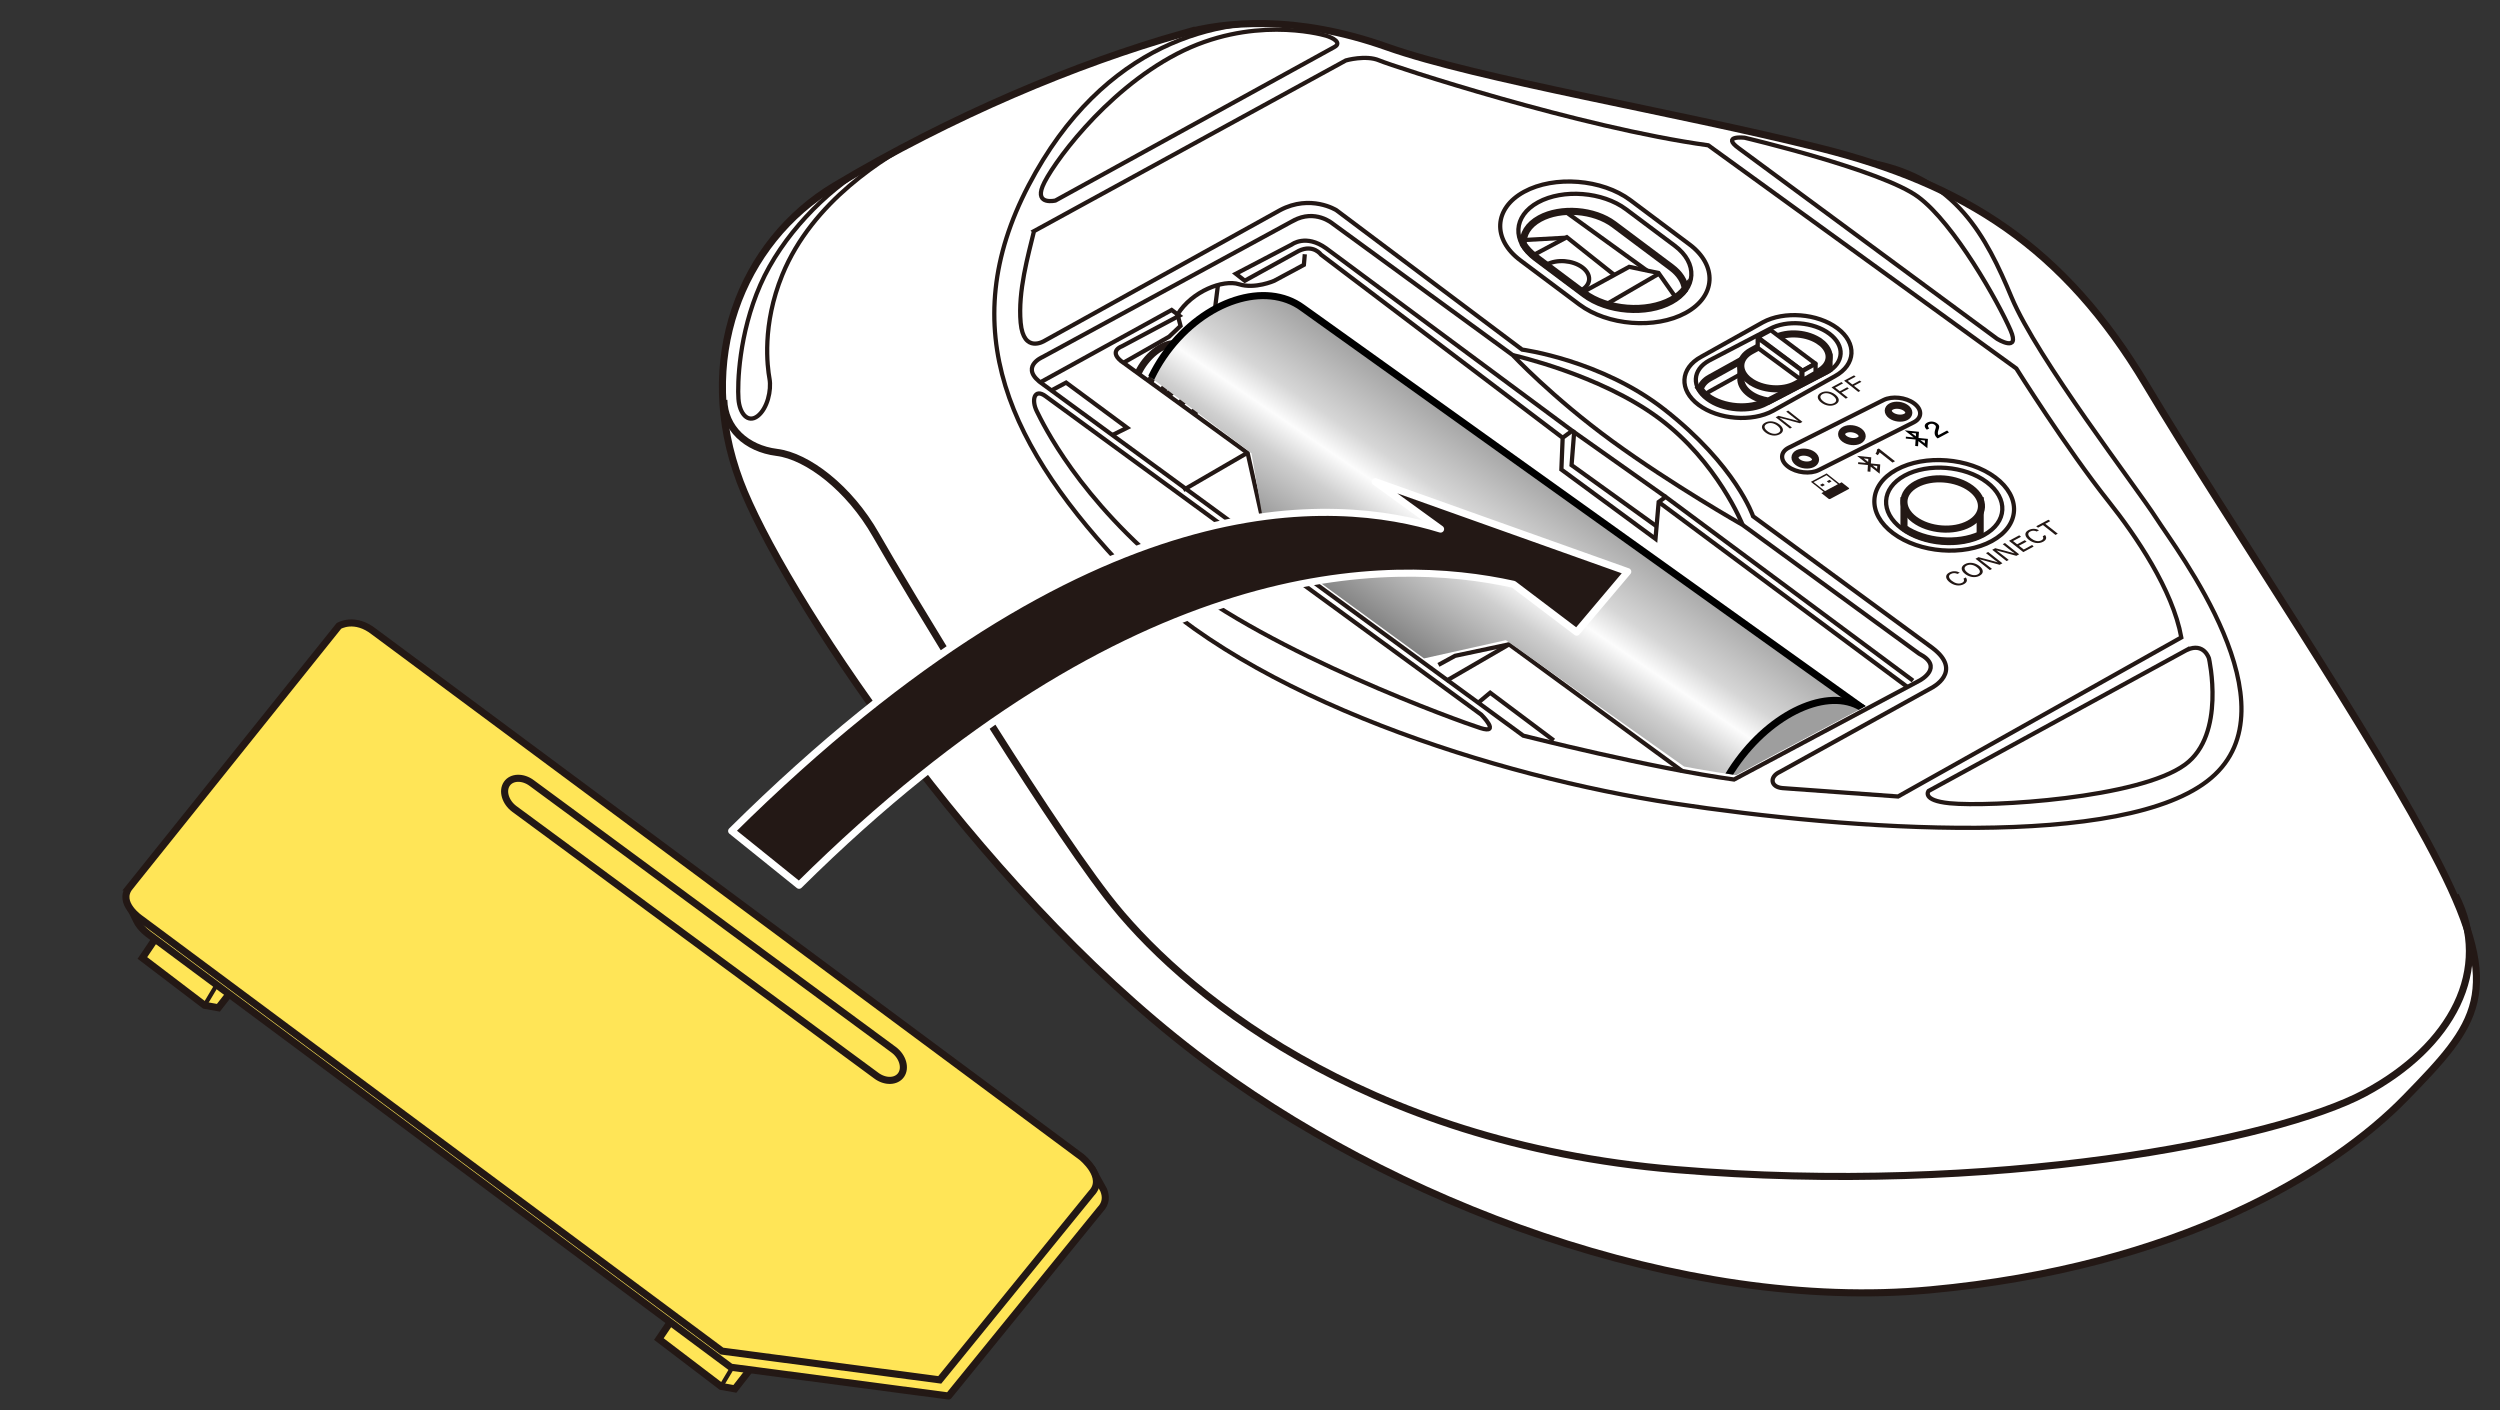 <?xml version="1.0" encoding="UTF-8"?>
<svg id="_レイヤー_1" data-name="レイヤー 1" xmlns="http://www.w3.org/2000/svg" version="1.1" xmlns:xlink="http://www.w3.org/1999/xlink" viewBox="0 0 250 141">
  <rect x="0" y="0" width="250" height="141" fill="#333333" stroke="none"/>
  <defs>
    <clipPath id="clippath">
      <path d="M192.208,67.591l-18.597,9.918c-1.222-.165-2.555-.381-3.939-.627l-1.262-.231-17.826-12.636-8.186,1.828-15.677-11.446-1.57-9.058-12.864-9.696,16.372-11.193,63.549,43.142Z" fill="none" stroke-width="0"/>
    </clipPath>
    <linearGradient id="_名称未設定グラデーション_3" data-name="名称未設定グラデーション 3" x1="155.171" y1="47.778" x2="141.237" y2="68.198" gradientUnits="userSpaceOnUse">
      <stop offset="0" stop-color="#a1a1a1"/>
      <stop offset=".3" stop-color="#d6d6d6"/>
      <stop offset=".418" stop-color="#fcfcfc"/>
      <stop offset=".553" stop-color="#cfcfcf"/>
      <stop offset="1" stop-color="#6b6b6b"/>
    </linearGradient>
  </defs>
  <g>
    <g>
      <path d="M118.27,3.354c-10.595,2.996-23.094,8.227-34.793,15.22-9.447,5.648-14.012,17.541-9.459,29.604,4.005,10.611,23.313,40.144,45.521,57.151,19.521,14.949,48.717,25.944,73.483,23.657,24.796-2.289,40.264-11.76,47.512-19.199,7.248-7.439,9.918-10.491,3.433-23.27-6.485-12.78-21.172-34.333-29.374-48.066-8.202-13.733-18.12-20.028-32.617-23.652-14.496-3.624-34.142-6.867-43.298-10.109-9.156-3.243-16.225-2.518-20.409-1.335Z" fill="#fff" stroke="#231815" stroke-miterlimit="10" stroke-width=".709"/>
      <path d="M72.382,39.989c.049,2.806,2.247,4.87,5.299,5.251s7.248,3.56,9.918,8.265,16.086,27.022,23.143,36.177,25.178,24.605,56.841,27.276c31.663,2.67,60.093-2.951,68.857-7.63s12.868-12.416,9.104-19.792" fill="none" stroke="#231815" stroke-miterlimit="10" stroke-width=".709"/>
      <path d="M129.415,2.454c-7.354-.83-19.053,1.713-26.556,16.082-7.502,14.369-2.035,26.195,10.046,38.784,12.08,12.589,36.876,20.346,54.424,23.016,17.548,2.67,45.269,4.705,53.789-2.543,8.52-7.248-3.433-22.762-5.468-25.941s-11.953-16.022-14.496-22.126-5.574-11.893-13.85-13.512" fill="none" stroke="#231815" stroke-miterlimit="10" stroke-width=".425"/>
      <path d="M133.443,4.699l-27.902,15.356s-2.046.485-1.283-1.423,6.104-9.442,13.447-13.256c7.343-3.815,14.21-2.003,14.878-1.812s1.64.707.86,1.135Z" fill="none" stroke="#231815" stroke-miterlimit="10" stroke-width=".425"/>
      <path d="M173.89,14.836l25.833,19.056s2.32,1.419,1.335-.858c-1.188-2.747-5.627-10.681-9.251-13.352s-17.357-5.913-17.357-5.913c0,0-2.38-.256-.56,1.067Z" fill="none" stroke="#231815" stroke-miterlimit="10" stroke-width=".425"/>
      <path d="M218.702,64.982l-25.845,14.115s-.738.946,2.111,1.228c4.065.401,18.932-.495,23.536-3.864,4.115-3.011,2.392-10.62,2.392-10.62,0,0-.485-1.625-2.194-.858Z" fill="none" stroke="#231815" stroke-miterlimit="10" stroke-width=".425"/>
      <path d="M104.544,39.613l43.584,31.854s2.003,2.003-.095,1.335-20.916-7.436-30.548-15.161-13.227-15.358-13.799-16.502-.251-2.337.858-1.526Z" fill="none" stroke="#231815" stroke-miterlimit="10" stroke-width=".425"/>
      <path d="M103.4,23.114l31.186-17.071s2.003-.572,3.338,0,20.046,6.714,32.903,8.488l30.805,22.317s4.979,7.947,9.245,13.317c2.686,3.381,6.396,8.809,7.254,13.578l-28.326,15.906s-10.299-.742-11.539-.838-1.335-1.144-.286-1.621l15.164-8.393s3.243-1.621.095-4.006l-17.93-13.161s-1.67-5.04-8.869-10.681c-6.299-4.936-14.228-5.99-14.228-5.99l-18.579-13.943s-2.575-1.621-5.627,0l-23.556,13.066s-2.098,1.335-2.384-1.812.763-6.771,1.335-9.156Z" fill="none" stroke="#231815" stroke-miterlimit="10" stroke-width=".425"/>
      <path d="M129.34,22.065l-25.082,13.638s-2.48,1.049.095,2.766l47.971,35.096s12.988,3.292,21.077,4.387l18.597-9.918s2.48-1.335-.095-2.67l-17.643-12.875s-7.057-4.006-13.066-8.393c-6.008-4.387-9.918-8.583-9.918-8.583l-18.025-13.161s-1.73-1.471-3.91-.286Z" fill="none" stroke="#231815" stroke-miterlimit="10" stroke-width=".425"/>
      <path d="M151.275,35.513s8.685,1.918,14.592,6.294,8.393,10.681,8.393,10.681" fill="none" stroke="#231815" stroke-miterlimit="10" stroke-width=".425"/>
      <polyline points="168.201 77.094 150.904 64.434 145.507 65.582 143.843 66.49" fill="none" stroke="#231815" stroke-miterlimit="10" stroke-width=".425"/>
      <path d="M104.028,38.233l13.137-7.235.763.572-5.722,3.052s-1.335.445-.127,1.462l12.686,9.22,2.132,9.563" fill="none" stroke="#231815" stroke-miterlimit="10" stroke-width=".425"/>
      <polyline points="147.824 70.272 149.018 69.274 155.376 74.042" fill="none" stroke="#231815" stroke-miterlimit="10" stroke-width=".425"/>
      <polyline points="105.14 39.044 106.611 38.261 112.714 42.775 111.236 43.505" fill="none" stroke="#231815" stroke-miterlimit="10" stroke-width=".425"/>
      <line x1="165.867" y1="50.2" x2="190.747" y2="68.701" fill="none" stroke="#231815" stroke-miterlimit="10" stroke-width=".425"/>
      <path d="M156.266,43.778l-24.16-18.311s-.763-1.081-2.225-.381l-5.404,2.988-.89-.699,5.595-2.925s1.399-1.081,3.433.381l24.605,18.247-.954.699-.127,3.179,9.41,6.93.318-3.688.699-.509,24.733,18.375" fill="none" stroke="#231815" stroke-miterlimit="10" stroke-width=".425"/>
      <polyline points="157.411 43.269 157.156 46.512 165.657 52.63" fill="none" stroke="#231815" stroke-miterlimit="10" stroke-width=".425"/>
      <path d="M112.339,36.276l4.571-2.607,1.144-1.081-.3-1.147c1.445-2.318,4.56-3.526,6.149-3.018s3.515-.343,3.515-.343l2.97-1.596.093-1.06" fill="none" stroke="#231815" stroke-miterlimit="10" stroke-width=".425"/>
      <line x1="121.789" y1="28.549" x2="120.8" y2="36.442" fill="none" stroke="#231815" stroke-miterlimit="10" stroke-width=".425"/>
      <line x1="157.22" y1="43.079" x2="166.566" y2="49.691" fill="none" stroke="#231815" stroke-miterlimit="10" stroke-width=".425"/>
      <path d="M92.205,13.722c-3.727,1.974-10.952,6.369-13.973,13.761-2.05,5.016-1.497,9.198-1.284,10.375s-.214,2.995-1.177,3.744-1.818-.214-1.925-1.711.023-6.469,2.187-11.404c2.164-4.936,6.533-9.338,10.566-11.744" fill="none" stroke="#231815" stroke-miterlimit="10" stroke-width=".425"/>
      <path d="M123.25,38.965l5.326-4.257,11.693,8.631c-.602,3.613-2.782,7.653-4.779,9.852-1.126,1.239-4.225,3.504-5.184,4.264" fill="none" stroke="#231815" stroke-miterlimit="10" stroke-width=".425"/>
      <g>
        <path d="M114.972,38.227c.174-.364.4-.732.676-1.085,1.193-1.53,2.859-2.225,3.723-1.552s.597,2.459-.596,3.989c-.253.324-.527.611-.81.856" fill="none" stroke="#231815" stroke-miterlimit="10" stroke-width=".709"/>
        <path d="M113.845,37.253c.174-.364.4-.732.676-1.085,1.193-1.53,2.859-2.225,3.723-1.552s.597,2.459-.596,3.989c-.253.324-.527.611-.81.856" fill="none" stroke="#231815" stroke-miterlimit="10" stroke-width=".709"/>
        <path d="M116.286,39.128c.174-.364.4-.732.676-1.085,1.193-1.53,2.859-2.225,3.723-1.552s.597,2.459-.596,3.989c-.253.324-.527.611-.81.856" fill="none" stroke="#231815" stroke-miterlimit="10" stroke-width=".709"/>
      </g>
      <line x1="121.145" y1="37.285" x2="137.523" y2="50.36" fill="none" stroke="#231815" stroke-miterlimit="10" stroke-width=".425"/>
      <line x1="124.596" y1="45.364" x2="118.331" y2="49.001" fill="none" stroke="#231815" stroke-miterlimit="10" stroke-width=".425"/>
      <line x1="150.896" y1="64.445" x2="144.63" y2="68.081" fill="none" stroke="#231815" stroke-miterlimit="10" stroke-width=".425"/>
      <g clip-path="url(#clippath)">
        <path d="M135.698,52.748c1.969-2.224,4.177-6.238,4.779-9.852l-11.693-8.631-5.326,4.257" fill="none" stroke="#231815" stroke-miterlimit="10" stroke-width=".425"/>
        <line x1="121.355" y1="36.842" x2="137.733" y2="49.917" fill="none" stroke="#231815" stroke-miterlimit="10" stroke-width=".425"/>
        <g>
          <g>
            <path d="M186.453,70.958l-56.192-40.172c-3.708-2.728-9.796-.754-13.593,4.416-3.798,5.168-3.871,11.564-.163,14.291l56.194,40.173" fill="url(#_名称未設定グラデーション_3)" stroke="#000" stroke-width=".709"/>
            <path d="M185.335,84.543c-3.798,5.171-9.457,7.463-12.637,5.123-3.181-2.334-2.678-8.413,1.122-13.588,3.799-5.164,9.454-7.459,12.633-5.121,3.182,2.34,2.677,8.422-1.118,13.586Z" fill="#9e9e9e" stroke="#000" stroke-width=".709"/>
          </g>
          <g>
            <path d="M187.083,78.628l-2.952-2.172c-1.591-1.168-4.421-.02-6.318,2.561-1.898,2.583-2.151,5.627-.56,6.792l3.635,2.673" fill="#fff" stroke="#000" stroke-width=".709"/>
            <path d="M187.232,85.948c-1.9,2.579-4.728,3.724-6.316,2.553-1.591-1.167-1.339-4.207.56-6.792,1.899-2.583,4.726-3.729,6.316-2.562,1.591,1.172,1.34,4.213-.56,6.802Z" fill="#fff" stroke="#000" stroke-width=".709"/>
          </g>
        </g>
      </g>
      <g>
        <g>
          <path d="M158.374,29.543l-4.871-3.647c-2.335-1.748-2.198-4.297.304-5.665h0c2.502-1.367,6.459-1.055,8.794.693l4.871,3.647c2.335,1.748,2.198,4.297-.304,5.665h0c-2.502,1.367-6.459,1.055-8.794-.693Z" fill="none" stroke="#231815" stroke-miterlimit="10" stroke-width=".425"/>
          <path d="M157.93,30.448l-5.894-4.413c-2.825-2.115-2.66-5.2.367-6.854h0c3.027-1.654,7.816-1.277,10.641.839l5.894,4.413c2.825,2.115,2.66,5.2-.367,6.854h0c-3.027,1.654-7.816,1.277-10.641-.839Z" fill="none" stroke="#231815" stroke-miterlimit="10" stroke-width=".425"/>
          <path d="M168.524,28.873c-.086-.746-.543-1.5-1.385-2.13l-5.753-4.308c-1.966-1.472-5.299-1.735-7.406-.584-1.173.641-1.727,1.591-1.649,2.561.275.439.661.861,1.172,1.244l4.871,3.647c2.335,1.748,6.292,2.06,8.794.693h0c.582-.318,1.031-.702,1.356-1.124Z" fill="none" stroke="#231815" stroke-miterlimit="10" stroke-width=".709"/>
          <path d="M154.667,26.457c1.019-.557,2.616-.431,3.568.281s.896,1.741-.123,2.298" fill="none" stroke="#231815" stroke-miterlimit="10" stroke-width=".425"/>
          <polyline points="158.172 29.276 162.919 26.683 165.851 27.299 167.477 29.607" fill="none" stroke="#231815" stroke-miterlimit="10" stroke-width=".425"/>
          <line x1="165.812" y1="27.417" x2="160.638" y2="30.424" fill="none" stroke="#231815" stroke-miterlimit="10" stroke-width=".425"/>
          <polyline points="153.399 25.478 156.683 23.722 161.433 27.495" fill="none" stroke="#231815" stroke-miterlimit="10" stroke-width=".425"/>
          <line x1="156.592" y1="23.771" x2="152.337" y2="24.005" fill="none" stroke="#231815" stroke-miterlimit="10" stroke-width=".425"/>
          <line x1="164.691" y1="27.055" x2="156.748" y2="21.316" fill="none" stroke="#231815" stroke-miterlimit="10" stroke-width=".425"/>
        </g>
        <g>
          <path d="M199.186,54.101c-2.82,1.541-7.24,1.193-9.872-.778-2.632-1.971-2.479-4.817.341-6.358s7.24-1.193,9.872.778,2.479,4.817-.341,6.358Z" fill="#fff" stroke="#231815" stroke-miterlimit="10" stroke-width=".425"/>
          <path d="M198.387,53.503c-2.347,1.283-6.026.993-8.216-.648-2.191-1.64-2.064-4.01.284-5.292s6.026-.993,8.216.648,2.064,4.01-.284,5.292Z" fill="#fff" stroke="#231815" stroke-miterlimit="10" stroke-width=".425"/>
          <g>
            <path d="M190.398,52.806c2.097,1.427,5.349,1.703,7.619.667v-3.404h-7.619v2.737Z" fill="#fff" stroke="#231815" stroke-miterlimit="10" stroke-width=".709"/>
            <path d="M196.917,52.379c-1.566.856-4.019.662-5.48-.432s-1.376-2.674.189-3.53,4.019-.662,5.48.432,1.376,2.674-.189,3.53Z" fill="#fff" stroke="#231815" stroke-miterlimit="10" stroke-width=".709"/>
          </g>
        </g>
        <g>
          <path d="M169.856,40.484h0c-1.98-1.483-1.864-3.645.258-4.804l6.163-3.445c2.122-1.16,5.478-.895,7.459.588h0c1.98,1.483,1.864,3.645-.258,4.804l-6.163,3.445c-2.122,1.16-5.478.895-7.459-.588Z" fill="none" stroke="#231815" stroke-miterlimit="10" stroke-width=".425"/>
          <path d="M170.714,39.894h0c-1.584-1.186-1.492-2.916.206-3.843l6.047-3.153c1.698-.928,4.383-.716,5.967.47h0c1.584,1.186,1.492,2.916-.206,3.843l-6.047,3.153c-1.698.928-4.383.716-5.967-.47Z" fill="none" stroke="#231815" stroke-miterlimit="10" stroke-width=".425"/>
          <path d="M170.018,38.916c.18.252.398.497.695.719,1.584,1.186,4.27,1.398,5.967.47l5.694-2.969c.656-.74.521-1.742-.462-2.478-1.227-.919-3.306-1.082-4.621-.364l-6.297,3.491c-.541.296-.859.698-.975,1.131Z" fill="none" stroke="#231815" stroke-miterlimit="10" stroke-width=".709"/>
          <path d="M182.612,36.794c-.142-.283-.374-.556-.7-.8-1.227-.919-3.306-1.082-4.621-.364l-6.297,3.491c-.189.103-.351.22-.486.346" fill="none" stroke="#231815" stroke-miterlimit="10" stroke-width=".425"/>
          <g>
            <path d="M182.902,35.499l-8.816,1.102v1.42c.049.471.337.947.868,1.344.519.389,1.193.633,1.895.742l5.879-3.066c.065-.035.111-.079.172-.117-.001-.031.009-.061.006-.092l-.003-1.332Z" fill="#fff" stroke="#231815" stroke-miterlimit="10" stroke-width=".709"/>
            <path d="M174.954,38.072h0c-1.227-.919-1.155-2.258.16-2.976l2.301-1.257c1.315-.718,3.394-.554,4.621.364l.005-.003c1.227.919,1.15,2.261-.165,2.979l-2.301,1.257c-1.315.718-3.394.554-4.621-.364Z" fill="#fff" stroke="#231815" stroke-miterlimit="10" stroke-width=".709"/>
            <g>
              <polygon points="180.239 37.066 175.778 33.725 177.074 33.017 181.535 36.358 180.239 37.066" fill="#fff" stroke="#231815" stroke-linecap="round" stroke-linejoin="round" stroke-width=".425"/>
              <polygon points="180.143 37.999 175.77 34.78 175.77 33.798 180.143 37.016 180.143 37.999" fill="#fff" stroke="#231815" stroke-linecap="round" stroke-linejoin="round" stroke-width=".425"/>
              <polygon points="181.557 37.271 180.24 38.019 180.24 37.114 181.557 36.366 181.557 37.271" fill="#fff" stroke="#231815" stroke-linecap="round" stroke-linejoin="round" stroke-width=".425"/>
            </g>
          </g>
        </g>
        <g>
          <path d="M178.818,46.669h0c-.829-.613-.807-1.467.048-1.896l9.483-4.766c.855-.43,2.232-.28,3.061.334h0c.829.613.807,1.467-.048,1.896l-9.483,4.766c-.855.43-2.232.28-3.061-.334Z" fill="none" stroke="#231815" stroke-miterlimit="10" stroke-width=".425"/>
          <path d="M190.57,41.699c-.408.205-1.059.134-1.454-.158s-.385-.696.023-.901,1.059-.134,1.454.158.385.696-.023.901Z" fill="none" stroke="#231815" stroke-miterlimit="10" stroke-width=".709"/>
          <path d="M185.906,44.043c-.408.205-1.059.134-1.454-.158s-.385-.696.023-.901,1.059-.134,1.454.158.385.696-.023.901Z" fill="none" stroke="#231815" stroke-miterlimit="10" stroke-width=".709"/>
          <path d="M181.243,46.387c-.408.205-1.059.134-1.454-.158s-.385-.696.023-.901,1.059-.134,1.454.158.385.696-.023.901Z" fill="none" stroke="#231815" stroke-miterlimit="10" stroke-width=".709"/>
        </g>
      </g>
    </g>
    <g>
      <g>
        <g>
          <path d="M189.253,46.259l-1.294-1.023c-.024.094-.14.239-.204.286l-.206-.163c.125-.134.161-.302.149-.41l.187-.1,1.615,1.277-.247.132Z" fill="#231815" stroke-width="0"/>
          <g id="Bug">
            <path id="Bug-2" data-name="Bug" d="M186.378,45.845l.453.046-.018.298-.435-.344h0ZM187.709,46.897l.018-.298-.453-.046.435.344h0ZM186.792,46.505l-.981-.1.011-.187.781.079-.898-.71,1.419.143-.038.616.937.095-.057.933-.898-.71-.031.513-.284-.029.038-.645h0Z" fill="#231815" fill-rule="evenodd" stroke-width="0"/>
          </g>
        </g>
        <g>
          <g id="Bug-3" data-name="Bug">
            <path id="Bug-4" data-name="Bug" d="M191.146,43.293l.453.046-.018.298-.435-.344h0ZM192.477,44.345l.018-.298-.453-.046.435.344h0ZM191.56,43.954l-.981-.1.011-.187.781.079-.898-.71,1.419.143-.038.616.937.095-.057.933-.898-.71-.031.513-.284-.029.038-.645h0Z" fill="#000" fill-rule="evenodd" stroke-width="0"/>
          </g>
          <path d="M193.768,43.843l-.013-.01c-.277-.219-.359-.483-.235-.86.093-.28.11-.364-.048-.489-.128-.101-.335-.164-.544-.052-.181.097-.171.237-.005.409l-.239.128c-.28-.25-.291-.532.039-.708.342-.183.738-.114.994.088.26.206.232.353.129.646-.075.218-.093.394-.002.52l.868-.465.182.189-1.127.603Z" fill="#000" stroke-width="0"/>
        </g>
        <g>
          <path d="M183.937,48.349l-1.274-1.007-1.571.841,1.274,1.007-.226.121.725.573c.04.031.111.036.158.011l1.851-.991c.048-.026.054-.072.015-.103l-.725-.573-.226.121ZM181.361,48.21l1.291-.691,1.139.9-1.291.691-1.139-.9Z" fill="#231815" stroke-width="0"/>
          <polygon points="182.207 48.652 182.481 48.506 182.277 48.344 182.003 48.491 182.207 48.652" fill="#231815" stroke-width="0"/>
          <polygon points="182.883 48.291 183.156 48.144 182.952 47.983 182.678 48.129 182.883 48.291" fill="#231815" stroke-width="0"/>
        </g>
      </g>
      <g>
        <g>
          <path d="M177.955,42.455c.393.31.504.714.016.976-.456.244-1.035.123-1.444-.201s-.475-.719-.007-.97c.436-.233,1.01-.14,1.435.195ZM176.736,43.11c.309.244.75.366,1.083.188.359-.192.229-.485-.076-.726-.308-.243-.73-.362-1.069-.18-.351.188-.242.477.062.718Z" fill="#231815" stroke-width="0"/>
          <path d="M178.997,42.855l-1.428-1.129.272-.145c.556.145,1.749.448,1.991.524l.003-.002c-.198-.137-.422-.316-.655-.5l-.558-.441.194-.104,1.428,1.129-.255.137c-.514-.135-1.782-.47-2.039-.545l-.003.002c.174.123.416.314.674.518l.572.452-.195.104Z" fill="#231815" stroke-width="0"/>
        </g>
        <g>
          <path d="M183.537,39.468c.393.31.504.714.016.976-.455.244-1.035.123-1.444-.201s-.475-.719-.007-.97c.436-.233,1.01-.14,1.435.195ZM182.318,40.123c.309.244.75.366,1.083.188.359-.192.229-.485-.076-.726-.308-.243-.73-.362-1.069-.18-.351.188-.242.477.062.718Z" fill="#231815" stroke-width="0"/>
          <path d="M183.151,38.739l.995-.532.162.128-.792.424.463.366.743-.397.162.128-.743.397.64.506-.202.108-1.428-1.129Z" fill="#231815" stroke-width="0"/>
          <path d="M184.407,38.067l.995-.532.162.128-.792.424.463.366.743-.397.162.128-.743.397.64.506-.202.108-1.428-1.129Z" fill="#231815" stroke-width="0"/>
        </g>
      </g>
      <g>
        <path d="M196.579,57.743c.179.231.162.483-.196.675-.468.251-1.025.12-1.429-.2-.389-.307-.505-.71-.029-.965.374-.2.77-.15,1.053.015l-.23.123c-.198-.089-.42-.124-.658.004-.329.176-.187.465.097.689.273.216.685.376,1.032.191.235-.126.205-.279.129-.409l.231-.123Z" fill="#231815" stroke-width="0"/>
        <path d="M197.94,56.603c.394.311.5.717.009.979-.461.247-1.041.126-1.45-.198s-.471-.722,0-.974c.439-.235,1.015-.145,1.442.193ZM196.732,57.251c.303.24.726.357,1.048.185.348-.186.219-.468-.077-.702-.301-.238-.706-.354-1.036-.177-.337.181-.235.457.065.694Z" fill="#231815" stroke-width="0"/>
        <path d="M198.979,57.004l-1.428-1.129.299-.16c.548.146,1.692.442,1.932.52l.003-.002c-.192-.132-.42-.314-.654-.498l-.532-.421.215-.115,1.428,1.129-.281.151c-.501-.135-1.73-.465-1.984-.543l-.003.002c.167.117.419.316.677.519l.546.432-.216.115Z" fill="#231815" stroke-width="0"/>
        <path d="M200.653,56.108l-1.428-1.129.299-.16c.548.146,1.692.442,1.932.52l.003-.002c-.192-.132-.42-.314-.654-.498l-.532-.421.215-.115,1.428,1.129-.281.151c-.501-.135-1.73-.465-1.984-.543l-.003.002c.167.117.419.316.677.519l.546.432-.216.115Z" fill="#231815" stroke-width="0"/>
        <path d="M202.659,54.162l-.764.409.478.378.84-.45.15.157-1.036.554-1.428-1.129,1.025-.549.179.142-.8.428.411.325.764-.409.179.142Z" fill="#231815" stroke-width="0"/>
        <path d="M204.504,53.501c.179.231.162.483-.196.675-.468.251-1.025.12-1.429-.2-.389-.307-.505-.71-.029-.965.374-.2.77-.15,1.053.015l-.23.123c-.198-.089-.42-.124-.658.004-.329.176-.187.465.097.689.273.216.685.376,1.032.191.235-.126.205-.279.129-.409l.231-.123Z" fill="#231815" stroke-width="0"/>
        <path d="M204.296,52.503l-.494.265-.179-.142,1.22-.653.179.142-.495.265,1.249.987-.231.124-1.249-.987Z" fill="#231815" stroke-width="0"/>
      </g>
    </g>
  </g>
  <g>
    <g>
      <polygon points="67.159 132.022 65.888 133.905 72.107 138.638 73.49 138.887 75.017 136.927 67.159 132.022" fill="#ffe557" stroke="#231815" stroke-miterlimit="10" stroke-width=".709"/>
      <line x1="72.107" y1="138.638" x2="73.64" y2="136.067" fill="#ffe557" stroke="#231815" stroke-miterlimit="10" stroke-width=".425"/>
    </g>
    <g>
      <polygon points="15.509 93.912 14.238 95.795 20.458 100.529 21.84 100.778 23.368 98.818 15.509 93.912" fill="#ffe557" stroke="#231815" stroke-miterlimit="10" stroke-width=".709"/>
      <line x1="20.458" y1="100.529" x2="21.99" y2="97.958" fill="#ffe557" stroke="#231815" stroke-miterlimit="10" stroke-width=".425"/>
    </g>
    <path d="M110.357,118.984c.258.616.286,1.318-.328,1.956l-15.168,18.661-21.781-2.879L14.981,93.52s-.946-.621-1.338-1.482l-.74-1.512,96.276,26.329,1.179,2.129Z" fill="#ffe557" stroke="#231815" stroke-linejoin="round" stroke-width=".709"/>
    <path d="M12.972,88.698l20.919-26.107s1.567-.969,3.535.596l70.726,52.509s2.542,2.021.991,3.631l-15.168,18.661-21.781-2.879L14.096,91.907s-2.421-1.59-1.124-3.209Z" fill="#ffe557" stroke="#231815" stroke-miterlimit="10" stroke-width=".709"/>
    <path d="M87.62,107.557l-36.2-26.675c-.889-.669-1.22-1.795-.736-2.502h0c.484-.707,1.607-.738,2.496-.069l36.2,26.675c.889.669,1.22,1.795.736,2.502h0c-.484.707-1.607.738-2.496.069Z" fill="#ffe557" stroke="#231815" stroke-miterlimit="10" stroke-width=".709"/>
  </g>
  <path d="M162.775,57.168l-25.256-8.999,6.537,4.739c-10.401-3.204-34.812-5.54-70.891,30.189l6.74,5.429c33.381-33.058,59.066-32.834,71.452-30.093l6.314,4.779,5.103-6.044Z" fill="#231815" stroke="#fff" stroke-linejoin="round" stroke-width=".709"/>
</svg>